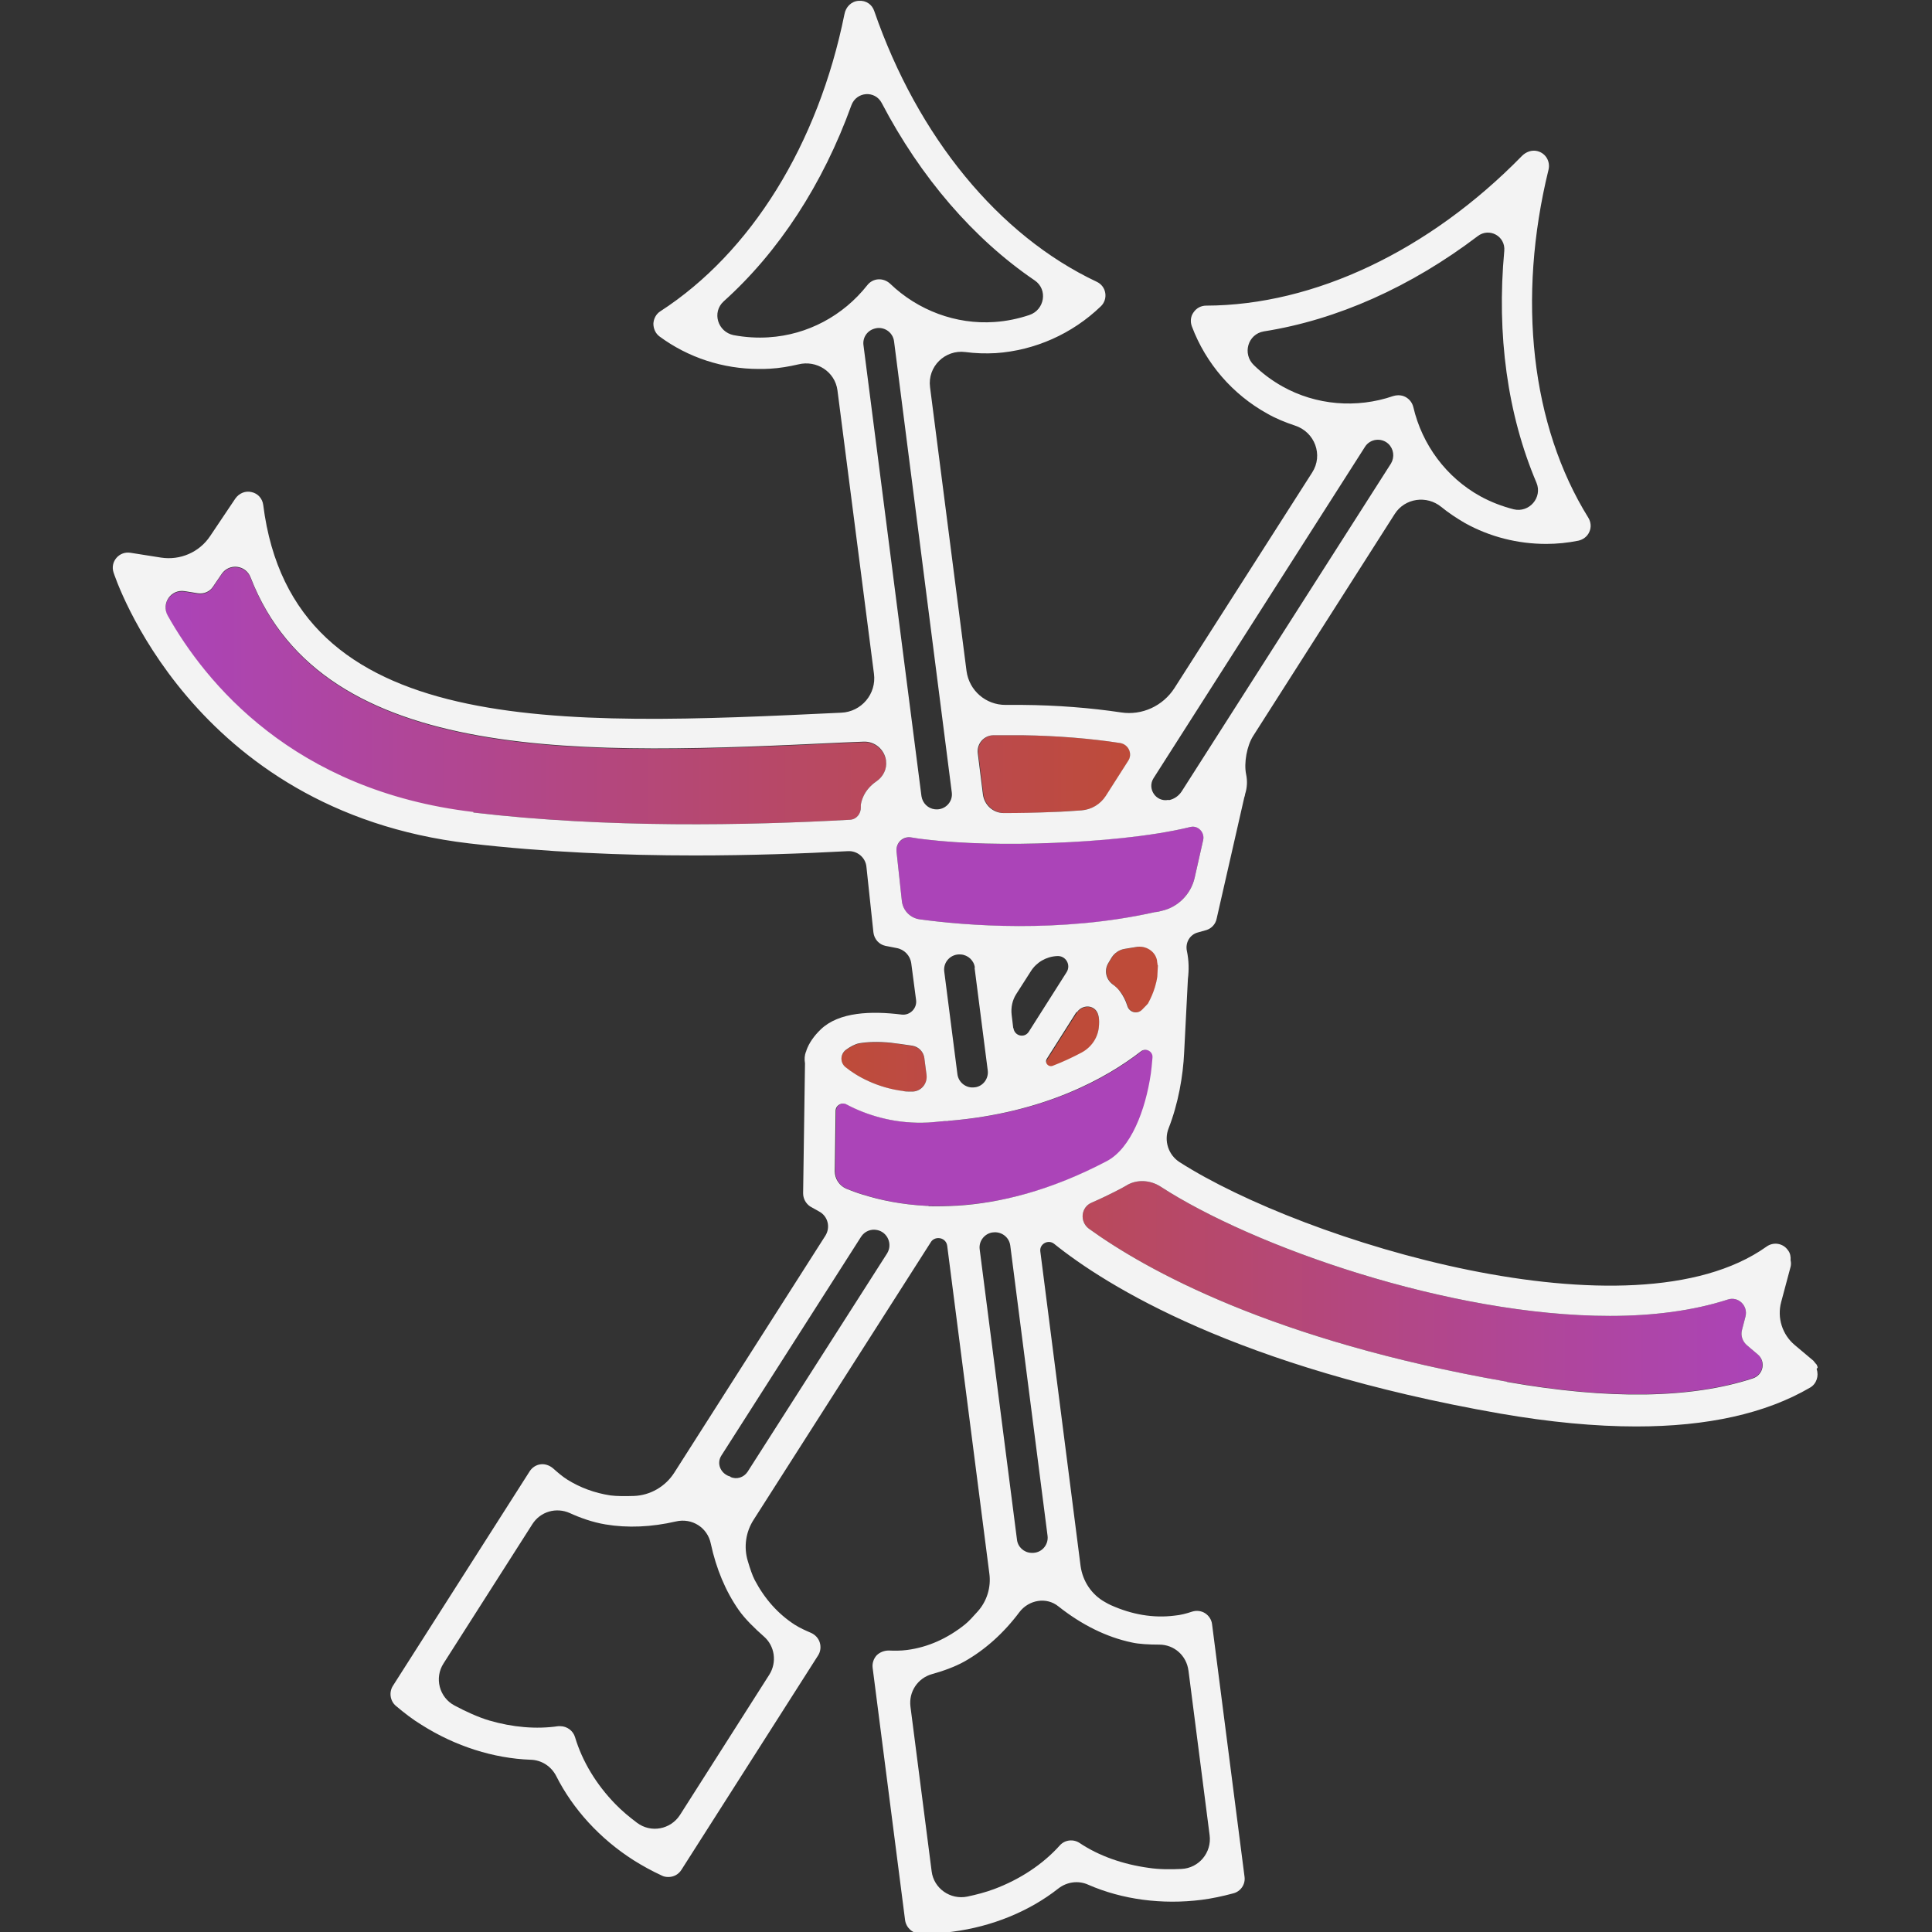 <svg width="72" height="72" viewBox="0 0 72 72" fill="none" xmlns="http://www.w3.org/2000/svg">
<rect x="0" y="0" width="72" height="72" fill="#333333" stroke="none"/>
<g clip-path="url(#clip0_36_121)">
<path d="M42.36 35.29C42.22 35.32 42.07 35.34 41.93 35.36C41.73 35.39 41.55 35.51 41.44 35.68L41.32 35.88C41.15 36.14 41.22 36.49 41.47 36.68C41.57 36.76 41.66 36.85 41.75 36.95C41.87 37.11 41.96 37.28 42.02 37.48C42.09 37.72 42.39 37.81 42.57 37.63C42.71 37.49 42.78 37.4 42.79 37.4C42.79 37.4 43.06 36.97 43.14 36.39L43.16 36V35.97C43.16 35.91 43.16 35.86 43.14 35.8C43.08 35.45 42.72 35.23 42.37 35.29H42.36Z" fill="#BE4B39"/>
<path d="M39.23 39.74C39.62 39.58 39.98 39.42 40.3 39.25C40.66 39.06 40.91 38.7 40.95 38.3C40.98 38.02 40.95 37.8 40.84 37.67C40.66 37.44 40.29 37.5 40.13 37.75L39.02 39.5C38.93 39.64 39.08 39.82 39.24 39.76L39.23 39.74Z" fill="#BE4B39"/>
<path d="M43.05 33.99C43.05 33.99 43.07 33.99 43.08 33.99C43.16 33.97 43.23 33.96 43.31 33.94C43.91 33.8 44.38 33.32 44.52 32.72L44.84 31.3C44.91 31.01 44.65 30.75 44.36 30.82C42.85 31.19 40.8 31.34 39.32 31.41C37.53 31.49 35.84 31.44 34.55 31.29C34.34 31.26 34.15 31.24 33.97 31.21C33.66 31.16 33.38 31.42 33.41 31.73L33.61 33.58C33.65 33.93 33.92 34.21 34.27 34.26C35.95 34.49 39.5 34.8 43.05 33.99Z" fill="#AB44B8"/>
<path d="M33.02 28.36C33.06 28.66 32.91 28.95 32.66 29.12C32.15 29.47 32.09 29.93 32.08 30C32.08 30.01 32.08 30.02 32.08 30.04C32.08 30.05 32.08 30.06 32.08 30.08C32.09 30.32 31.92 30.54 31.67 30.55C27.89 30.76 22.63 30.87 17.64 30.28C10.93 29.49 7.65 25.45 6.25 22.96C6 22.51 6.37 21.97 6.88 22.05L7.38 22.13C7.6 22.16 7.82 22.07 7.94 21.88L8.26 21.41C8.54 21 9.16 21.07 9.34 21.54C12.08 28.6 21.9 28.14 31.43 27.69L32.18 27.66C32.6 27.64 32.96 27.95 33.02 28.36ZM37.42 30.3C37.98 30.3 38.6 30.3 39.27 30.26C39.64 30.24 39.99 30.22 40.32 30.2C40.69 30.17 41.02 29.97 41.22 29.66L42.05 28.36C42.22 28.09 42.06 27.73 41.75 27.69C40.65 27.52 39.39 27.42 38.12 27.4C37.77 27.4 37.41 27.4 37.05 27.4C36.69 27.4 36.41 27.72 36.46 28.08L36.65 29.6C36.7 30 37.03 30.29 37.43 30.3H37.42Z" fill="url(#paint0_linear_36_121)"/>
<path d="M42.91 40C42.93 39.87 42.95 39.64 42.97 39.41C42.99 39.18 42.72 39.03 42.54 39.18C41.28 40.17 38.95 41.48 35.37 41.77C35.35 41.77 35.34 41.78 35.33 41.78C35.3 41.78 35.28 41.78 35.26 41.78C35.25 41.78 35.23 41.78 35.22 41.78C34.95 41.8 34.69 41.83 34.4 41.84C33.3 41.86 32.32 41.56 31.57 41.16C31.38 41.06 31.16 41.19 31.16 41.4L31.13 43.65C31.13 43.94 31.29 44.19 31.56 44.3C31.73 44.37 31.94 44.45 32.17 44.52C32.18 44.52 32.19 44.52 32.21 44.53C32.81 44.72 33.6 44.89 34.56 44.94C34.59 44.94 34.61 44.94 34.64 44.94C34.99 44.95 35.36 44.94 35.75 44.92C37.3 44.82 39.17 44.38 41.3 43.26C42.19 42.79 42.73 41.37 42.94 39.99L42.91 40Z" fill="#AB44B8"/>
<path d="M65.49 50.46C65.81 50.72 65.71 51.23 65.31 51.36C63.02 52.11 59.95 52.16 56.15 51.49C47.41 49.96 42.7 47.32 40.58 45.79C40.23 45.53 40.28 44.99 40.68 44.82C41.05 44.66 41.42 44.48 41.8 44.28C41.85 44.25 41.91 44.22 41.96 44.19C42.35 43.94 42.86 43.97 43.25 44.22C46.68 46.45 54.01 49.04 60 49.04C61.59 49.04 63.09 48.85 64.39 48.43C64.78 48.3 65.15 48.66 65.05 49.06L64.92 49.56C64.86 49.77 64.94 50 65.11 50.14L65.5 50.47L65.49 50.46ZM33.66 40.66C33.74 40.67 33.85 40.68 33.97 40.68C34.31 40.68 34.58 40.39 34.53 40.06L34.45 39.45C34.42 39.21 34.24 39.02 34 38.98C33.73 38.94 33.39 38.88 33.2 38.87C32.7 38.82 32.31 38.84 32.02 38.89C31.86 38.92 31.68 39.02 31.53 39.13C31.31 39.29 31.3 39.61 31.51 39.78C31.94 40.12 32.72 40.54 33.66 40.67V40.66Z" fill="url(#paint1_linear_36_121)"/>
<path d="M67.74 50.96C67.74 50.96 67.73 50.91 67.71 50.88C67.71 50.88 67.71 50.88 67.71 50.87C67.7 50.85 67.68 50.83 67.66 50.81C67.63 50.78 67.61 50.74 67.58 50.71L66.89 50.13C66.42 49.74 66.22 49.11 66.38 48.52L66.73 47.21C66.75 47.13 66.75 47.05 66.73 46.97C66.74 46.84 66.72 46.7 66.63 46.59C66.45 46.33 66.09 46.27 65.83 46.46C60.81 50.03 48.57 46.26 43.96 43.31C43.54 43.04 43.37 42.51 43.55 42.05C43.91 41.13 44.09 40.1 44.13 39.22L44.27 36.48C44.31 36.16 44.31 35.8 44.23 35.43C44.17 35.13 44.34 34.83 44.64 34.75C44.75 34.72 44.85 34.69 44.96 34.66C45.15 34.6 45.3 34.44 45.34 34.24L46.37 29.72C46.37 29.72 46.4 29.64 46.4 29.6C46.48 29.35 46.49 29.1 46.44 28.86C46.35 28.43 46.47 27.79 46.7 27.43L51.98 19.15C52.36 18.56 53.17 18.45 53.71 18.89C53.98 19.11 54.28 19.31 54.59 19.49C55.52 20.01 56.57 20.27 57.62 20.27C58.02 20.27 58.42 20.23 58.82 20.15C59 20.11 59.16 19.99 59.23 19.82C59.31 19.65 59.29 19.45 59.19 19.29C57.06 15.86 56.53 11.13 57.71 6.32C57.78 6.02 57.61 5.71 57.29 5.63C57.08 5.58 56.87 5.66 56.72 5.81C53.26 9.35 48.97 11.38 44.95 11.39C44.76 11.39 44.59 11.48 44.48 11.64C44.37 11.79 44.35 11.99 44.42 12.17C44.94 13.55 45.94 14.7 47.22 15.41C47.55 15.6 47.9 15.74 48.26 15.86C49 16.1 49.32 16.96 48.9 17.61L43.77 25.64C43.34 26.31 42.56 26.67 41.78 26.55C40.65 26.38 39.38 26.28 38.1 26.27C37.89 26.27 37.68 26.27 37.47 26.27C36.74 26.27 36.12 25.74 36.02 25.01L34.66 14.43C34.56 13.66 35.22 13.02 35.98 13.12C36.35 13.17 36.73 13.18 37.11 13.16C38.57 13.06 39.96 12.44 41.02 11.42C41.16 11.29 41.22 11.1 41.19 10.92C41.16 10.73 41.04 10.58 40.87 10.5C37.22 8.78 34.2 5.1 32.58 0.41C32.5 0.17 32.28 0.01 32 0.03C31.72 0.05 31.52 0.26 31.47 0.53C30.49 5.38 27.99 9.41 24.61 11.6C24.45 11.7 24.36 11.88 24.35 12.06C24.35 12.25 24.43 12.43 24.58 12.54C25.65 13.33 26.95 13.75 28.28 13.75C28.42 13.75 28.56 13.75 28.7 13.74C29.06 13.72 29.4 13.66 29.75 13.58C30.43 13.41 31.12 13.85 31.21 14.55L32.57 25.11C32.67 25.86 32.1 26.53 31.35 26.56C20.84 27.06 10.91 27.53 9.81 18.82C9.78 18.58 9.61 18.39 9.38 18.34C9.15 18.28 8.91 18.38 8.77 18.58L7.83 19.98C7.43 20.58 6.72 20.89 6 20.78L4.86 20.6C4.66 20.57 4.47 20.64 4.34 20.79C4.21 20.94 4.17 21.14 4.23 21.33C4.26 21.42 7.09 30.21 17.48 31.43C20.3 31.76 23.21 31.88 25.89 31.88C27.98 31.88 29.93 31.81 31.6 31.72C31.95 31.7 32.26 31.96 32.29 32.31L32.55 34.75C32.58 35 32.76 35.2 33 35.25C33.03 35.25 33.18 35.29 33.41 35.33C33.7 35.38 33.92 35.61 33.96 35.9L34.14 37.27C34.18 37.58 33.91 37.85 33.6 37.81C32.47 37.67 31.27 37.71 30.59 38.36C30.33 38.61 30.15 38.87 30.05 39.15C30.05 39.15 30.05 39.16 30.05 39.17C30.05 39.18 30.03 39.19 30.03 39.21C29.99 39.32 29.97 39.46 30 39.63L29.93 44.47C29.93 44.67 30.03 44.85 30.19 44.96C30.22 44.98 30.33 45.04 30.51 45.14C30.85 45.31 30.96 45.73 30.76 46.05L25.13 54.88C24.8 55.4 24.23 55.73 23.62 55.75C23.3 55.76 22.98 55.76 22.75 55.73C22.16 55.64 21.62 55.44 21.14 55.14C20.95 55.02 20.78 54.87 20.61 54.72C20.48 54.61 20.31 54.55 20.15 54.57C19.98 54.59 19.83 54.69 19.74 54.83L14.64 62.83C14.49 63.07 14.54 63.39 14.75 63.57C15.07 63.84 15.38 64.08 15.71 64.28C16.97 65.08 18.4 65.53 19.77 65.58C20.18 65.59 20.54 65.82 20.73 66.19C21.35 67.42 22.36 68.53 23.62 69.33C23.94 69.53 24.28 69.72 24.67 69.9C24.75 69.94 24.83 69.95 24.91 69.95C25.1 69.95 25.28 69.86 25.39 69.69L30.49 61.69C30.58 61.55 30.6 61.37 30.55 61.21C30.5 61.05 30.38 60.92 30.22 60.85C30.01 60.76 29.81 60.67 29.62 60.55C29 60.15 28.5 59.59 28.13 58.89C28.04 58.72 27.95 58.45 27.87 58.18C27.71 57.66 27.79 57.09 28.09 56.63L34.69 46.29C34.75 46.19 34.86 46.14 34.97 46.14C35.14 46.14 35.28 46.26 35.3 46.43L36.87 58.64C36.94 59.15 36.78 59.67 36.44 60.05C36.27 60.24 36.1 60.43 35.96 60.54C35.31 61.06 34.58 61.39 33.8 61.49C33.57 61.52 33.35 61.52 33.12 61.51C32.96 61.51 32.79 61.57 32.67 61.69C32.56 61.81 32.5 61.98 32.52 62.15L33.73 71.56C33.77 71.84 34.01 72.06 34.29 72.06C34.32 72.06 34.35 72.06 34.39 72.06C34.78 72.06 35.14 72.04 35.49 71.99C36.97 71.8 38.36 71.23 39.44 70.38C39.76 70.13 40.19 70.07 40.56 70.24C41.82 70.79 43.31 70.99 44.79 70.8C45.17 70.75 45.55 70.67 45.96 70.56C46.24 70.49 46.42 70.22 46.38 69.94L45.17 60.53C45.15 60.36 45.05 60.21 44.91 60.12C44.77 60.03 44.59 60.01 44.43 60.06C44.22 60.13 44 60.19 43.77 60.21C42.98 60.31 42.18 60.17 41.4 59.82C41.34 59.79 41.27 59.76 41.19 59.71C40.68 59.43 40.35 58.93 40.27 58.36L38.77 46.64C38.73 46.36 39.06 46.18 39.28 46.35C41.22 47.91 46.08 50.96 55.91 52.68C57.76 53 59.45 53.16 60.98 53.16C63.63 53.16 65.8 52.68 67.46 51.71C67.7 51.57 67.79 51.27 67.7 51.02L67.74 50.96ZM43.15 35.97V36L43.13 36.39C43.05 36.96 42.78 37.39 42.78 37.4C42.78 37.4 42.7 37.49 42.56 37.63C42.38 37.81 42.08 37.73 42.01 37.48C41.95 37.29 41.86 37.11 41.74 36.95C41.66 36.84 41.56 36.75 41.46 36.68C41.21 36.49 41.14 36.15 41.31 35.88L41.43 35.68C41.54 35.51 41.72 35.39 41.92 35.36C42.06 35.34 42.21 35.31 42.35 35.29C42.7 35.23 43.06 35.45 43.12 35.8C43.12 35.86 43.14 35.91 43.14 35.97H43.15ZM37.76 38.31L37.7 37.81C37.67 37.54 37.73 37.27 37.87 37.05L38.42 36.19C38.63 35.86 38.99 35.65 39.39 35.63C39.39 35.63 39.39 35.63 39.4 35.63C39.72 35.61 39.92 35.96 39.75 36.23L38.34 38.45C38.18 38.7 37.81 38.61 37.77 38.32L37.76 38.31ZM40.13 37.73C40.29 37.48 40.65 37.43 40.84 37.65C40.95 37.78 40.98 38 40.95 38.28C40.91 38.69 40.66 39.04 40.3 39.23C39.98 39.4 39.62 39.57 39.23 39.72C39.07 39.78 38.92 39.61 39.01 39.46L40.12 37.71L40.13 37.73ZM43.55 29.81C43.55 29.81 43.55 29.81 43.54 29.81C43.08 29.9 42.74 29.39 42.99 29L50.87 16.65C51.06 16.35 51.48 16.3 51.74 16.54C51.94 16.73 51.98 17.03 51.84 17.27L44.04 29.49C43.93 29.66 43.76 29.78 43.56 29.82L43.55 29.81ZM47.79 14.4C47.4 14.18 47.05 13.92 46.73 13.61C46.29 13.19 46.5 12.45 47.1 12.35C49.83 11.92 52.58 10.69 55.07 8.8C55.5 8.47 56.11 8.8 56.06 9.35C55.77 12.47 56.18 15.45 57.26 17.99C57.49 18.54 56.99 19.12 56.41 18.98C55.98 18.87 55.56 18.71 55.16 18.49C53.9 17.79 53 16.58 52.67 15.17C52.63 15.01 52.53 14.88 52.39 14.8C52.3 14.75 52.21 14.73 52.11 14.73C52.05 14.73 51.98 14.74 51.92 14.76C50.55 15.23 49.04 15.1 47.79 14.4ZM38.11 27.4C39.39 27.42 40.64 27.52 41.74 27.69C42.06 27.74 42.22 28.1 42.04 28.36L41.21 29.66C41.01 29.97 40.68 30.17 40.31 30.2C39.98 30.22 39.63 30.25 39.26 30.26C38.59 30.29 37.97 30.3 37.41 30.3C37.01 30.3 36.68 30 36.63 29.6L36.44 28.08C36.39 27.72 36.67 27.4 37.03 27.4C37.39 27.4 37.75 27.4 38.1 27.4H38.11ZM28.66 12.57C28.22 12.6 27.77 12.57 27.34 12.49C26.75 12.37 26.52 11.64 26.97 11.23C29.02 9.39 30.67 6.86 31.73 3.92C31.92 3.41 32.61 3.36 32.86 3.84C34.31 6.61 36.28 8.9 38.56 10.45C39.06 10.79 38.93 11.55 38.36 11.74C37.94 11.88 37.51 11.97 37.06 12C35.63 12.1 34.21 11.57 33.17 10.57C33.05 10.46 32.89 10.4 32.73 10.41C32.57 10.42 32.42 10.5 32.32 10.63C31.42 11.77 30.09 12.48 28.65 12.57H28.66ZM33.32 12.73L35.47 29.53C35.52 29.89 35.21 30.2 34.85 30.16C34.85 30.16 34.85 30.16 34.84 30.16C34.58 30.13 34.38 29.93 34.34 29.67L32.18 12.87C32.14 12.59 32.31 12.33 32.58 12.25C32.92 12.14 33.28 12.37 33.32 12.73ZM17.64 30.26C10.93 29.47 7.65 25.43 6.25 22.94C6 22.49 6.37 21.95 6.88 22.03L7.38 22.11C7.6 22.14 7.82 22.05 7.94 21.86L8.26 21.39C8.54 20.98 9.16 21.05 9.34 21.52C12.08 28.58 21.9 28.12 31.43 27.67L32.18 27.64C32.6 27.62 32.96 27.93 33.02 28.34V28.36C33.06 28.66 32.91 28.95 32.66 29.12C32.15 29.47 32.09 29.93 32.08 30C32.08 30.01 32.08 30.02 32.08 30.04C32.08 30.05 32.08 30.06 32.08 30.08C32.09 30.32 31.92 30.54 31.67 30.55C27.89 30.76 22.63 30.87 17.64 30.28V30.26ZM33.41 31.73C33.38 31.41 33.65 31.15 33.97 31.21C34.15 31.24 34.34 31.27 34.55 31.29C35.83 31.44 37.53 31.49 39.32 31.41C40.81 31.35 42.85 31.19 44.36 30.82C44.64 30.75 44.9 31.01 44.84 31.3L44.52 32.72C44.38 33.32 43.91 33.8 43.31 33.94C43.23 33.96 43.16 33.98 43.08 33.99C43.08 33.99 43.06 33.99 43.05 33.99C39.5 34.79 35.95 34.49 34.27 34.26C33.92 34.21 33.65 33.93 33.61 33.58L33.41 31.73ZM36.32 36.07L36.81 39.89C36.85 40.19 36.64 40.48 36.34 40.52C36.34 40.52 36.34 40.52 36.33 40.52C36.02 40.57 35.72 40.35 35.68 40.03L35.19 36.21C35.14 35.85 35.44 35.54 35.8 35.57C35.8 35.57 35.8 35.57 35.81 35.57C36.08 35.59 36.3 35.8 36.33 36.06L36.32 36.07ZM34.45 39.45L34.53 40.06C34.57 40.4 34.31 40.69 33.97 40.68C33.85 40.68 33.74 40.68 33.66 40.66C32.71 40.54 31.94 40.12 31.51 39.77C31.3 39.6 31.31 39.28 31.53 39.12C31.68 39.01 31.86 38.91 32.02 38.88C32.31 38.83 32.71 38.81 33.2 38.86C33.39 38.88 33.73 38.93 34 38.97C34.24 39.01 34.42 39.2 34.45 39.44V39.45ZM28.67 62.41L25.34 67.64C24.99 68.18 24.26 68.32 23.74 67.93C23.46 67.72 23.17 67.48 22.93 67.23C22.22 66.5 21.7 65.64 21.43 64.74C21.36 64.5 21.13 64.33 20.88 64.33C20.85 64.33 20.82 64.33 20.8 64.33C19.98 64.45 19.1 64.37 18.24 64.12C17.83 64 17.35 63.78 16.94 63.56C16.37 63.26 16.18 62.53 16.53 61.99L19.84 56.8C20.14 56.33 20.73 56.16 21.24 56.39C21.61 56.56 22.08 56.73 22.56 56.81C23.39 56.95 24.28 56.91 25.19 56.7C25.79 56.56 26.37 56.93 26.49 57.53C26.69 58.46 27.04 59.3 27.53 60C27.76 60.33 28.13 60.69 28.46 60.98C28.88 61.34 28.96 61.95 28.67 62.41ZM27.22 55.03C27.22 55.03 27.18 55.01 27.16 55.01C26.85 54.89 26.7 54.54 26.88 54.25L32.09 46.09C32.22 45.89 32.45 45.79 32.69 45.84C33.08 45.92 33.27 46.37 33.06 46.71L27.86 54.85C27.72 55.06 27.45 55.15 27.22 55.04V55.03ZM34.62 44.94C34.62 44.94 34.57 44.94 34.54 44.94C33.58 44.89 32.79 44.72 32.19 44.53C32.18 44.53 32.17 44.53 32.15 44.52C31.92 44.45 31.71 44.37 31.54 44.3C31.28 44.19 31.11 43.93 31.11 43.65L31.14 41.4C31.14 41.19 31.37 41.06 31.55 41.16C32.3 41.56 33.29 41.86 34.38 41.84C34.67 41.84 34.93 41.8 35.2 41.78C35.21 41.78 35.23 41.78 35.24 41.78C35.26 41.78 35.29 41.78 35.31 41.78C35.33 41.78 35.34 41.77 35.35 41.77C38.93 41.48 41.26 40.16 42.52 39.18C42.7 39.04 42.97 39.18 42.95 39.41C42.93 39.64 42.91 39.86 42.89 40C42.69 41.38 42.14 42.8 41.25 43.27C39.12 44.39 37.25 44.83 35.7 44.93C35.31 44.95 34.94 44.96 34.59 44.95L34.62 44.94ZM36.98 45.93H36.99C37.31 45.88 37.61 46.1 37.65 46.42L39.04 57.24C39.08 57.59 38.8 57.89 38.45 57.87C38.45 57.87 38.44 57.87 38.43 57.87C38.16 57.86 37.93 57.65 37.9 57.38L36.51 46.56C36.47 46.26 36.68 45.98 36.98 45.93ZM44.29 62.25L45.08 68.4C45.16 69.04 44.68 69.62 44.03 69.65C43.64 69.67 43.2 69.67 42.81 69.61C41.86 69.48 40.96 69.17 40.23 68.68C40 68.53 39.68 68.56 39.49 68.78C38.86 69.48 38.01 70.04 37.05 70.4C36.73 70.52 36.38 70.61 36.05 70.68C35.42 70.81 34.8 70.38 34.72 69.74L33.93 63.6C33.86 63.05 34.2 62.54 34.73 62.39C35.13 62.28 35.58 62.12 35.94 61.92C36.7 61.49 37.4 60.87 37.99 60.08C38.34 59.62 39 59.5 39.45 59.87C40.31 60.55 41.23 61.01 42.18 61.21C42.44 61.27 42.83 61.29 43.2 61.29C43.76 61.29 44.22 61.7 44.29 62.26V62.25ZM56.15 51.49C47.41 49.96 42.7 47.32 40.58 45.79C40.23 45.53 40.28 44.99 40.68 44.82C41.05 44.66 41.42 44.48 41.8 44.28C41.85 44.25 41.91 44.22 41.96 44.19C42.35 43.94 42.86 43.97 43.25 44.22C46.68 46.45 54.02 49.04 60 49.04C61.59 49.04 63.09 48.85 64.39 48.43C64.78 48.3 65.15 48.66 65.05 49.06L64.92 49.56C64.86 49.77 64.94 50 65.11 50.14L65.5 50.47C65.82 50.73 65.72 51.24 65.32 51.37C63.03 52.12 59.96 52.17 56.16 51.5L56.15 51.49Z" fill="#F3F3F3"/>
</g>
<defs>
<linearGradient id="paint0_linear_36_121" x1="6.16" y1="25.91" x2="42.11" y2="25.91" gradientUnits="userSpaceOnUse">
<stop stop-color="#AB44B8"/>
<stop offset="1" stop-color="#BE4B39"/>
</linearGradient>
<linearGradient id="paint1_linear_36_121" x1="31.35" y1="45.4" x2="65.68" y2="45.4" gradientUnits="userSpaceOnUse">
<stop stop-color="#BE4B39"/>
<stop offset="1" stop-color="#AB44B8"/>
</linearGradient>
<clipPath id="clip0_36_121">
<rect width="72" height="72" fill="white"/>
</clipPath>
</defs>
</svg>
